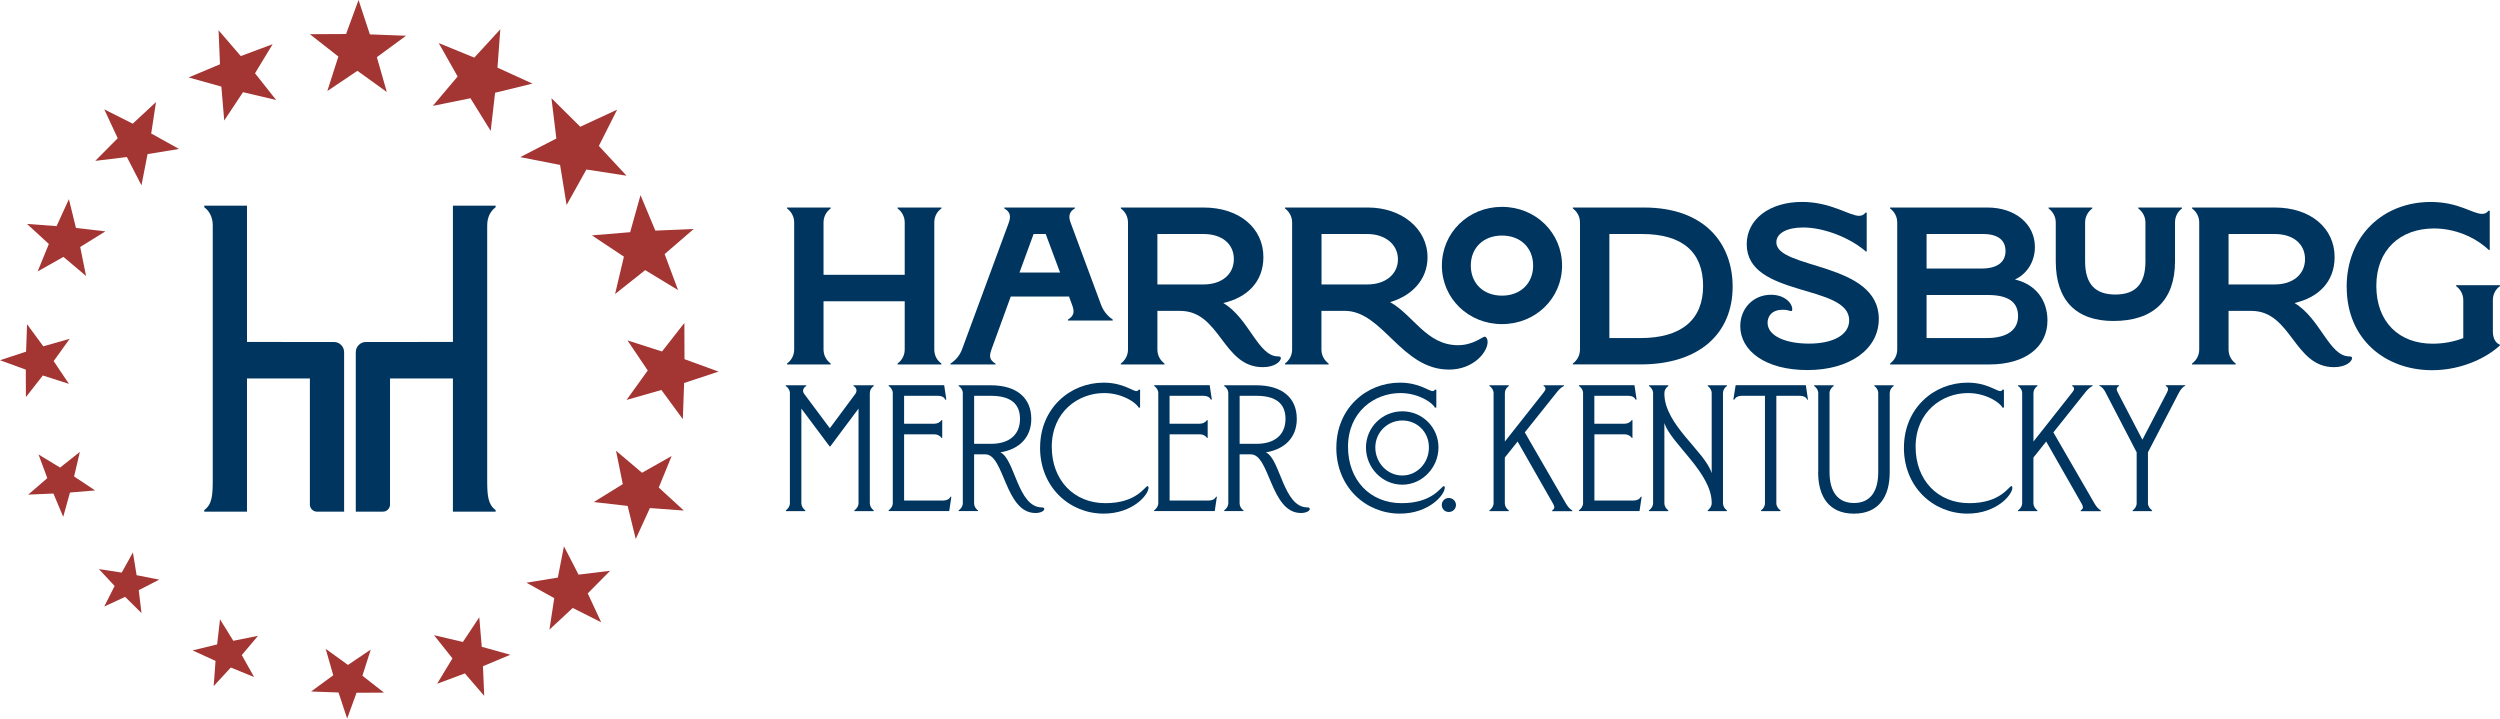 <?xml version="1.0" encoding="UTF-8"?>
<svg id="Layer_2" data-name="Layer 2" xmlns="http://www.w3.org/2000/svg" viewBox="0 0 535.86 154.02">
  <defs>
    <style>
      .cls-1 {
        fill: #a33533;
      }

      .cls-2 {
        fill: #00355f;
      }
    </style>
  </defs>
  <g id="Layer_1-2" data-name="Layer 1">
    <polygon class="cls-1" points="128.86 133.38 122.76 130.31 117.77 134.96 118.8 128.21 112.84 124.9 119.57 123.8 120.88 117.1 124.01 123.17 130.78 122.34 125.98 127.19 128.86 133.38"/>
    <polygon class="cls-1" points="103.79 149.15 99.64 144.34 93.69 146.56 96.98 141.12 93.03 136.15 99.22 137.6 102.73 132.31 103.26 138.64 109.38 140.34 103.52 142.8 103.79 149.15"/>
    <polygon class="cls-1" points="74.41 154.02 72.56 148.43 66.68 148.22 71.43 144.74 69.81 139.08 74.59 142.52 79.47 139.23 77.68 144.84 82.31 148.46 76.42 148.49 74.41 154.02"/>
    <polygon class="cls-1" points="45.8 147.06 46.2 141.66 41.28 139.41 46.54 138.13 47.16 132.75 50.01 137.35 55.31 136.28 51.82 140.41 54.47 145.12 49.47 143.08 45.8 147.06"/>
    <polygon class="cls-1" points="22.34 130.01 24.57 125.6 21.2 121.98 26.09 122.73 28.49 118.41 29.28 123.29 34.13 124.24 29.74 126.5 30.33 131.41 26.82 127.93 22.34 130.01"/>
    <polygon class="cls-1" points="6.04 106.02 10.14 102.49 8.26 97.42 12.88 100.22 17.12 96.86 15.88 102.13 20.39 105.12 15 105.57 13.55 110.78 11.45 105.79 6.04 106.02"/>
    <polygon class="cls-1" points="0 77.21 5.59 75.37 5.8 69.49 9.28 74.23 14.94 72.62 11.5 77.4 14.78 82.28 9.18 80.48 5.55 85.12 5.53 79.23 0 77.21"/>
    <polygon class="cls-1" points="5.79 48 12.13 48.47 14.77 42.69 16.28 48.86 22.59 49.59 17.19 52.94 18.45 59.16 13.6 55.06 8.07 58.18 10.47 52.3 5.79 48"/>
    <polygon class="cls-1" points="22.35 23.44 28.45 26.51 33.44 21.87 32.41 28.61 38.37 31.93 31.63 33.03 30.32 39.72 27.2 33.66 20.42 34.48 25.23 29.63 22.35 23.44"/>
    <polygon class="cls-1" points="46.85 6.49 51.61 12.02 58.44 9.47 54.66 15.71 59.19 21.43 52.09 19.76 48.06 25.83 47.45 18.56 40.43 16.6 47.15 13.78 46.85 6.49"/>
    <polygon class="cls-1" points="76.85 0 79.28 7.37 87.04 7.66 80.78 12.25 82.91 19.72 76.61 15.18 70.16 19.51 72.53 12.12 66.42 7.33 74.18 7.29 76.85 0"/>
    <polygon class="cls-1" points="107.24 6.28 106.63 14.5 114.12 17.92 106.12 19.88 105.18 28.06 100.84 21.06 92.77 22.69 98.09 16.4 94.04 9.23 101.66 12.35 107.24 6.28"/>
    <polygon class="cls-1" points="132.28 23.5 128.36 31.28 134.29 37.66 125.69 36.33 121.45 43.94 120.05 35.35 111.51 33.68 119.25 29.69 118.2 21.05 124.38 27.17 132.28 23.5"/>
    <polygon class="cls-1" points="148.7 49.08 142.46 54.46 145.34 62.18 138.29 57.9 131.84 63.02 133.73 55.01 126.87 50.45 135.07 49.77 137.29 41.83 140.47 49.43 148.7 49.08"/>
    <polygon class="cls-1" points="154.02 79.65 146.64 82.09 146.36 89.85 141.77 83.59 134.3 85.72 138.84 79.41 134.5 72.97 141.9 75.34 146.69 69.22 146.72 76.99 154.02 79.65"/>
    <polygon class="cls-1" points="146.57 109.43 139.3 108.9 136.27 115.53 134.53 108.44 127.28 107.61 133.49 103.77 132.04 96.62 137.61 101.33 143.96 97.75 141.2 104.5 146.57 109.43"/>
    <path class="cls-2" d="M192.38,77.93c.96-.72,1.54-1.78,1.54-3.03v-10.33h-17.4v10.33c0,1.25.58,2.31,1.54,3.03v.19h-9.37v-.19c.96-.72,1.54-1.78,1.54-3.03v-27.2c0-1.25-.58-2.31-1.54-3.03v-.19h9.37v.19c-.96.72-1.54,1.78-1.54,3.03v11.2h17.4v-11.2c0-1.25-.58-2.31-1.54-3.03v-.19h9.42v.19c-1.01.72-1.54,1.78-1.54,3.03v27.2c0,1.25.53,2.31,1.54,3.03v.19h-9.42v-.19Z"/>
    <path class="cls-2" d="M238.51,68.51v.19h-9.61v-.19c1.35-.82,1.44-1.73.91-3.12l-.67-1.83h-12.49l-4.13,11.34c-.48,1.35-.53,2.21.86,3.03v.19h-9.66v-.19c.96-.58,1.97-1.63,2.5-3.08l10-27.1c.48-1.3.38-2.31-.96-3.08v-.19h15.14v.19c-1.39.77-1.35,1.92-.91,3.08l6.54,17.64c.58,1.54,1.68,2.59,2.5,3.12M227.22,58.42l-3.08-8.27h-2.59l-3.03,8.27h8.7Z"/>
    <path class="cls-2" d="M249.61,77.93v.19h-9.37v-.19c.96-.72,1.54-1.78,1.54-3.03v-27.2c0-1.25-.58-2.31-1.54-3.03v-.19h17.73c7.69,0,12.83,4.42,12.83,10.62,0,5.38-3.56,8.7-8.6,9.85,5.53,3.27,7.45,11.44,11.73,11.44.43,0,.62.14.62.34,0,.72-1.25,1.97-3.89,1.97-8.6,0-9.08-12.06-17.68-12.06h-4.9v8.27c0,1.25.58,2.31,1.54,3.03M257.98,60.97c3.89,0,6.49-2.16,6.49-5.43s-2.55-5.38-6.49-5.38h-9.9v10.81h9.9Z"/>
    <path class="cls-2" d="M284.79,77.93v.19h-9.37v-.19c.96-.72,1.54-1.78,1.54-3.03v-27.2c0-1.25-.58-2.31-1.54-3.03v-.19h17.78c7.16,0,12.78,4.47,12.78,10.67,0,4.71-3.27,8.22-8.02,9.61,5,2.79,7.79,9.23,14.56,9.23,3.27,0,5.24-1.83,5.72-1.83.24,0,.62.38.62,1.15,0,2.16-3.03,5.91-8.27,5.91-10.24,0-14.18-12.59-22.35-12.59h-5v8.27c0,1.25.58,2.31,1.54,3.03M293.1,60.97c3.89,0,6.54-2.21,6.54-5.38s-2.69-5.43-6.58-5.43h-9.8v10.81h9.85Z"/>
    <path class="cls-2" d="M309.06,56.93c0-7.02,5.62-12.59,12.88-12.59s12.88,5.58,12.88,12.59-5.67,12.54-12.88,12.54-12.88-5.53-12.88-12.54M321.94,63.37c3.99,0,6.68-2.64,6.68-6.44s-2.69-6.44-6.68-6.44-6.68,2.64-6.68,6.44,2.69,6.44,6.68,6.44"/>
    <path class="cls-2" d="M337.12,77.93c.96-.72,1.54-1.78,1.54-3.03v-27.2c0-1.25-.58-2.31-1.54-3.03v-.19h15.23c13.26,0,19.03,7.93,19.03,16.96,0,9.99-7.07,16.67-19.75,16.67h-14.51v-.19ZM351.64,72.46c8.65,0,13.41-3.84,13.41-11.15s-4.47-11.15-13.07-11.15h-7.02v22.3h6.68Z"/>
    <path class="cls-2" d="M373.02,69.86c0-3.75,2.79-6.68,6.58-6.68,2.93,0,4.56,1.78,4.56,3.12,0,.29-.1.38-.24.38-.29,0-.72-.29-1.78-.29-2.26,0-3.27,1.3-3.27,2.79,0,2.84,3.89,4.47,8.84,4.47,5.33,0,8.65-1.92,8.65-5,0-7.83-21.96-4.85-21.96-16.29,0-5.38,4.9-9.08,11.87-9.08,6.15,0,10.14,2.98,12.21,2.98.62,0,1.06-.24,1.35-.67h.29v8.31h-.19c-3.12-2.74-8.7-5.14-13.46-5.14-3.46,0-5.72,1.25-5.72,3.17,0,5.86,21.96,4.13,21.96,16.43,0,6.54-6.29,10.96-15.28,10.96s-14.42-4.08-14.42-9.47"/>
    <path class="cls-2" d="M405.12,77.93c.96-.72,1.54-1.78,1.54-3.03v-27.2c0-1.25-.58-2.31-1.54-3.03v-.19h20.86c6.05,0,10.19,3.6,10.19,8.46,0,3.12-1.68,5.77-4.28,6.97,4.37,1.01,6.97,4.33,6.97,8.79,0,5.58-4.61,9.42-12.49,9.42h-21.24v-.19ZM424.73,57.56c3.27,0,5.14-1.3,5.14-3.75,0-2.31-1.59-3.65-4.81-3.65h-12.11v7.4h11.77ZM425.83,72.46c4.37,0,6.73-1.73,6.73-4.71s-2.07-4.52-6.49-4.52h-13.12v9.23h12.88Z"/>
    <path class="cls-2" d="M440.64,56.02v-8.31c0-1.25-.58-2.31-1.54-3.03v-.19h9.37v.19c-.96.72-1.54,1.78-1.54,3.03v8.31c0,4.81,2.11,7.11,6.49,7.11s6.44-2.31,6.44-7.11v-8.31c0-1.25-.58-2.31-1.54-3.03v-.19h9.37v.19c-.96.72-1.49,1.78-1.49,3.03v8.31c0,8.31-4.61,12.78-13.21,12.78-8.02,0-12.35-4.47-12.35-12.78"/>
    <path class="cls-2" d="M479.22,77.93v.19h-9.37v-.19c.96-.72,1.54-1.78,1.54-3.03v-27.2c0-1.25-.58-2.31-1.54-3.03v-.19h17.73c7.69,0,12.83,4.42,12.83,10.62,0,5.38-3.56,8.7-8.6,9.85,5.53,3.27,7.45,11.44,11.73,11.44.43,0,.62.14.62.34,0,.72-1.25,1.97-3.89,1.97-8.6,0-9.08-12.06-17.69-12.06h-4.9v8.27c0,1.25.58,2.31,1.54,3.03M487.58,60.97c3.89,0,6.49-2.16,6.49-5.43s-2.55-5.38-6.49-5.38h-9.9v10.81h9.9Z"/>
    <path class="cls-2" d="M502.99,61.5c0-10.96,7.83-18.21,18.02-18.21,6.01,0,8.94,2.55,11.01,2.55.62,0,1.06-.24,1.35-.67h.29v8.41h-.19c-3.08-2.88-7.4-4.61-11.77-4.61-7.16,0-12.35,4.52-12.35,12.3s4.9,12.4,12.06,12.4c2.35,0,4.61-.43,6.58-1.2v-8.12c0-1.25-.58-2.31-1.54-3.03v-.19h9.42v.19c-1.01.72-1.54,1.78-1.54,3.03v6.73c0,1.54.67,2.5,1.49,2.79v.19c-2.4,2.26-7.74,5.29-14.51,5.29-10.09,0-18.31-6.68-18.31-17.83"/>
    <path class="cls-2" d="M168.42,109.4c.5-.35.89-.92.89-1.54v-23.59c0-.65-.39-1.2-.89-1.54v-.15h4.4v.15c-.73.42-.89,1.16-.42,1.73l5.47,7.33,5.44-7.33c.46-.58.35-1.35-.38-1.73v-.15h4.36v.15c-.5.35-.85.89-.85,1.54v23.59c0,.62.35,1.19.85,1.54v.16h-4.16v-.16c.5-.35.89-.92.89-1.54v-20.28l-6.05,8.1h-.15l-6.05-8.1v20.28c0,.62.35,1.19.85,1.54v.16h-4.16v-.16Z"/>
    <path class="cls-2" d="M201.81,93.86c-.31-.46-.89-.77-1.54-.77h-6.48v14.19h8.44c.65,0,1.27-.27,1.5-.81h.19l-.46,3.08h-12.99v-.16c.5-.35.89-.92.89-1.54v-23.59c0-.66-.39-1.2-.89-1.54v-.15h11.91l.46,3.08h-.23c-.23-.54-.81-.81-1.5-.81h-7.32v5.98h6.48c.65,0,1.23-.31,1.54-.77h.15v3.82h-.15Z"/>
    <path class="cls-2" d="M209.64,109.4v.15h-4.16v-.15c.5-.35.89-.92.89-1.54v-23.59c0-.66-.38-1.2-.89-1.54v-.15h6.86c5.59,0,8.71,2.7,8.71,7.21,0,3.97-2.58,6.52-6.63,7.17,3.12,1.39,3.7,11.8,8.91,11.8.35,0,.5.12.5.35,0,.42-.81.85-1.89.85-6.52,0-6.67-12.57-10.72-12.57h-2.43v10.49c0,.62.35,1.2.85,1.54M212.42,95.13c3.86,0,6.21-1.89,6.21-5.36,0-3.24-2.04-4.93-6.21-4.93h-3.62v10.29h3.62Z"/>
    <path class="cls-2" d="M222.94,95.94c0-8.41,6.4-13.92,13.61-13.92,4.16,0,6.17,1.81,7.05,1.81.23,0,.35-.11.46-.31h.31v3.85h-.31c-.5-1.04-3.47-3.12-7.4-3.12-5.55,0-11.22,4.01-11.22,11.53,0,7.09,4.7,12.07,11.49,12.07s8.48-3.66,9.06-3.66c.12,0,.19.15.19.35,0,1.5-3.35,5.55-9.64,5.55-7.25,0-13.61-5.63-13.61-14.15"/>
    <path class="cls-2" d="M258.72,93.86c-.31-.46-.89-.77-1.54-.77h-6.48v14.19h8.44c.66,0,1.27-.27,1.5-.81h.19l-.46,3.08h-12.99v-.16c.5-.35.89-.92.89-1.54v-23.59c0-.66-.39-1.2-.89-1.54v-.15h11.91l.46,3.08h-.23c-.23-.54-.81-.81-1.5-.81h-7.33v5.98h6.48c.65,0,1.23-.31,1.54-.77h.15v3.82h-.15Z"/>
    <path class="cls-2" d="M266.55,109.4v.15h-4.16v-.15c.5-.35.89-.92.89-1.54v-23.59c0-.66-.38-1.2-.89-1.54v-.15h6.86c5.59,0,8.71,2.7,8.71,7.21,0,3.97-2.58,6.52-6.63,7.17,3.12,1.39,3.7,11.8,8.91,11.8.35,0,.5.12.5.35,0,.42-.81.85-1.89.85-6.52,0-6.67-12.57-10.72-12.57h-2.43v10.49c0,.62.35,1.2.85,1.54M269.33,95.13c3.86,0,6.21-1.89,6.21-5.36,0-3.24-2.04-4.93-6.21-4.93h-3.62v10.29h3.62Z"/>
    <path class="cls-2" d="M286.44,95.94c0-8.41,6.4-13.92,13.61-13.92,4.16,0,6.17,1.81,7.05,1.81.23,0,.35-.11.46-.31h.31v3.85h-.31c-.5-1.04-3.47-3.12-7.4-3.12-5.55,0-11.22,4.01-11.22,11.53,0,7.09,4.7,12.07,11.49,12.07s8.48-3.66,9.06-3.66c.12,0,.19.15.19.35,0,1.5-3.35,5.55-9.64,5.55-7.25,0-13.61-5.63-13.61-14.15"/>
    <path class="cls-2" d="M292.79,95.91c0-4.28,3.47-7.75,7.79-7.75s7.75,3.47,7.75,7.75-3.47,7.98-7.75,7.98-7.79-3.59-7.79-7.98M300.57,101.92c3.16,0,5.71-2.66,5.71-6.01s-2.54-5.78-5.71-5.78-5.78,2.54-5.78,5.78,2.54,6.01,5.78,6.01"/>
    <path class="cls-2" d="M309.04,108.24c0-.85.65-1.5,1.5-1.5s1.54.66,1.54,1.5-.69,1.5-1.54,1.5-1.5-.65-1.5-1.5"/>
    <path class="cls-2" d="M323.41,109.4v.16h-4.16v-.16c.5-.35.89-.92.89-1.54v-23.59c0-.65-.38-1.2-.89-1.54v-.15h4.16v.15c-.5.35-.85.89-.85,1.54v10.37l8.37-10.6c.39-.5.54-.96-.08-1.31v-.15h4.39v.15c-.54.23-1.04.73-1.43,1.2l-6.98,8.75,8.87,15.34c.35.58.81,1.12,1.31,1.39v.16h-4.32v-.16c.62-.39.54-.81.23-1.39l-7.63-13.38-2.74,3.43v9.79c0,.62.35,1.19.85,1.54"/>
    <path class="cls-2" d="M349.77,93.86c-.31-.46-.89-.77-1.54-.77h-6.48v14.19h8.44c.65,0,1.27-.27,1.5-.81h.19l-.46,3.08h-12.99v-.16c.5-.35.89-.92.89-1.54v-23.59c0-.66-.39-1.2-.89-1.54v-.15h11.91l.46,3.08h-.23c-.23-.54-.81-.81-1.5-.81h-7.33v5.98h6.48c.65,0,1.23-.31,1.54-.77h.15v3.82h-.15Z"/>
    <path class="cls-2" d="M353.44,109.4c.5-.35.89-.92.89-1.54v-23.59c0-.65-.39-1.2-.89-1.54v-.15h4.16v.15c-.5.35-.85.89-.85,1.54v.08c0,6.71,8.71,12.41,10.14,17.08v-17.16c0-.65-.39-1.2-.85-1.54v-.15h4.12v.15c-.5.35-.85.89-.85,1.54v23.59c0,.62.35,1.19.85,1.54v.16h-4.12v-.16c.46-.35.85-.92.85-1.54v-.08c0-6.44-8.6-12.57-10.14-17.08v17.16c0,.62.35,1.19.85,1.54v.16h-4.16v-.16Z"/>
    <path class="cls-2" d="M377.46,109.4c.5-.35.85-.92.85-1.54v-23.02h-5.05c-.65,0-1.23.27-1.5.81h-.23l.5-3.08h15.04l.46,3.08h-.19c-.19-.54-.81-.81-1.5-.81h-5.09v23.02c0,.62.38,1.19.89,1.54v.16h-4.16v-.16Z"/>
    <path class="cls-2" d="M389.73,101.23v-16.96c0-.65-.39-1.2-.89-1.54v-.15h4.2v.15c-.5.35-.89.89-.89,1.54v16.92c0,4.24,1.81,6.63,5.24,6.63s5.2-2.39,5.2-6.63v-16.92c0-.65-.35-1.2-.85-1.54v-.15h4.16v.15c-.5.35-.85.89-.85,1.54v16.96c0,5.28-2.39,8.87-7.67,8.87s-7.67-3.58-7.67-8.87"/>
    <path class="cls-2" d="M408.1,95.94c0-8.41,6.4-13.92,13.61-13.92,4.16,0,6.17,1.81,7.05,1.81.23,0,.35-.11.46-.31h.31v3.85h-.31c-.5-1.04-3.47-3.12-7.4-3.12-5.55,0-11.22,4.01-11.22,11.53,0,7.09,4.7,12.07,11.49,12.07s8.48-3.66,9.06-3.66c.12,0,.19.15.19.35,0,1.5-3.35,5.55-9.64,5.55-7.25,0-13.61-5.63-13.61-14.15"/>
    <path class="cls-2" d="M436.71,109.4v.16h-4.16v-.16c.5-.35.89-.92.89-1.54v-23.59c0-.65-.38-1.2-.89-1.54v-.15h4.16v.15c-.5.35-.85.89-.85,1.54v10.37l8.37-10.6c.39-.5.54-.96-.08-1.31v-.15h4.39v.15c-.54.23-1.04.73-1.43,1.2l-6.98,8.75,8.87,15.34c.35.58.81,1.12,1.31,1.39v.16h-4.32v-.16c.62-.39.54-.81.23-1.39l-7.63-13.38-2.74,3.43v9.79c0,.62.35,1.19.85,1.54"/>
    <path class="cls-2" d="M457.13,109.4c.5-.35.85-.92.85-1.54v-10.91l-6.67-12.84c-.31-.62-.77-1.23-1.31-1.39v-.15h4.2v.15c-.62.35-.58.81-.27,1.39l5.28,10.14,5.28-10.14c.31-.62.35-1.04-.27-1.39v-.15h4.16v.15c-.5.15-.96.77-1.31,1.39l-6.67,12.84v10.91c0,.62.39,1.19.89,1.54v.16h-4.16v-.16Z"/>
    <path class="cls-2" d="M60.32,73.29h-7.38v-29.21h-9.16v.33c1.64,1.23,1.82,3.04,1.82,3.91v54.58c0,3.4-.17,5.21-1.82,6.44v.33h9.16v-28.55s13.48,0,13.48,0v23.05s0,.02,0,.04v3.93c0,.85.69,1.53,1.53,1.53h5.81v-5.48s0-.01,0-.02v-28.69c0-1.2-.98-2.18-2.18-2.18h-11.26Z"/>
    <path class="cls-2" d="M89.7,73.29h7.38v-29.21h9.16v.33c-1.64,1.23-1.81,3.04-1.81,3.91v54.58c0,3.4.17,5.21,1.81,6.44v.33h-9.16v-28.55s-13.48,0-13.48,0v23.05s0,.02,0,.04v3.93c0,.85-.69,1.53-1.53,1.53h-5.81v-5.48s0-.01,0-.02v-28.69c0-1.2.98-2.18,2.18-2.18h11.26Z"/>
  </g>
</svg>